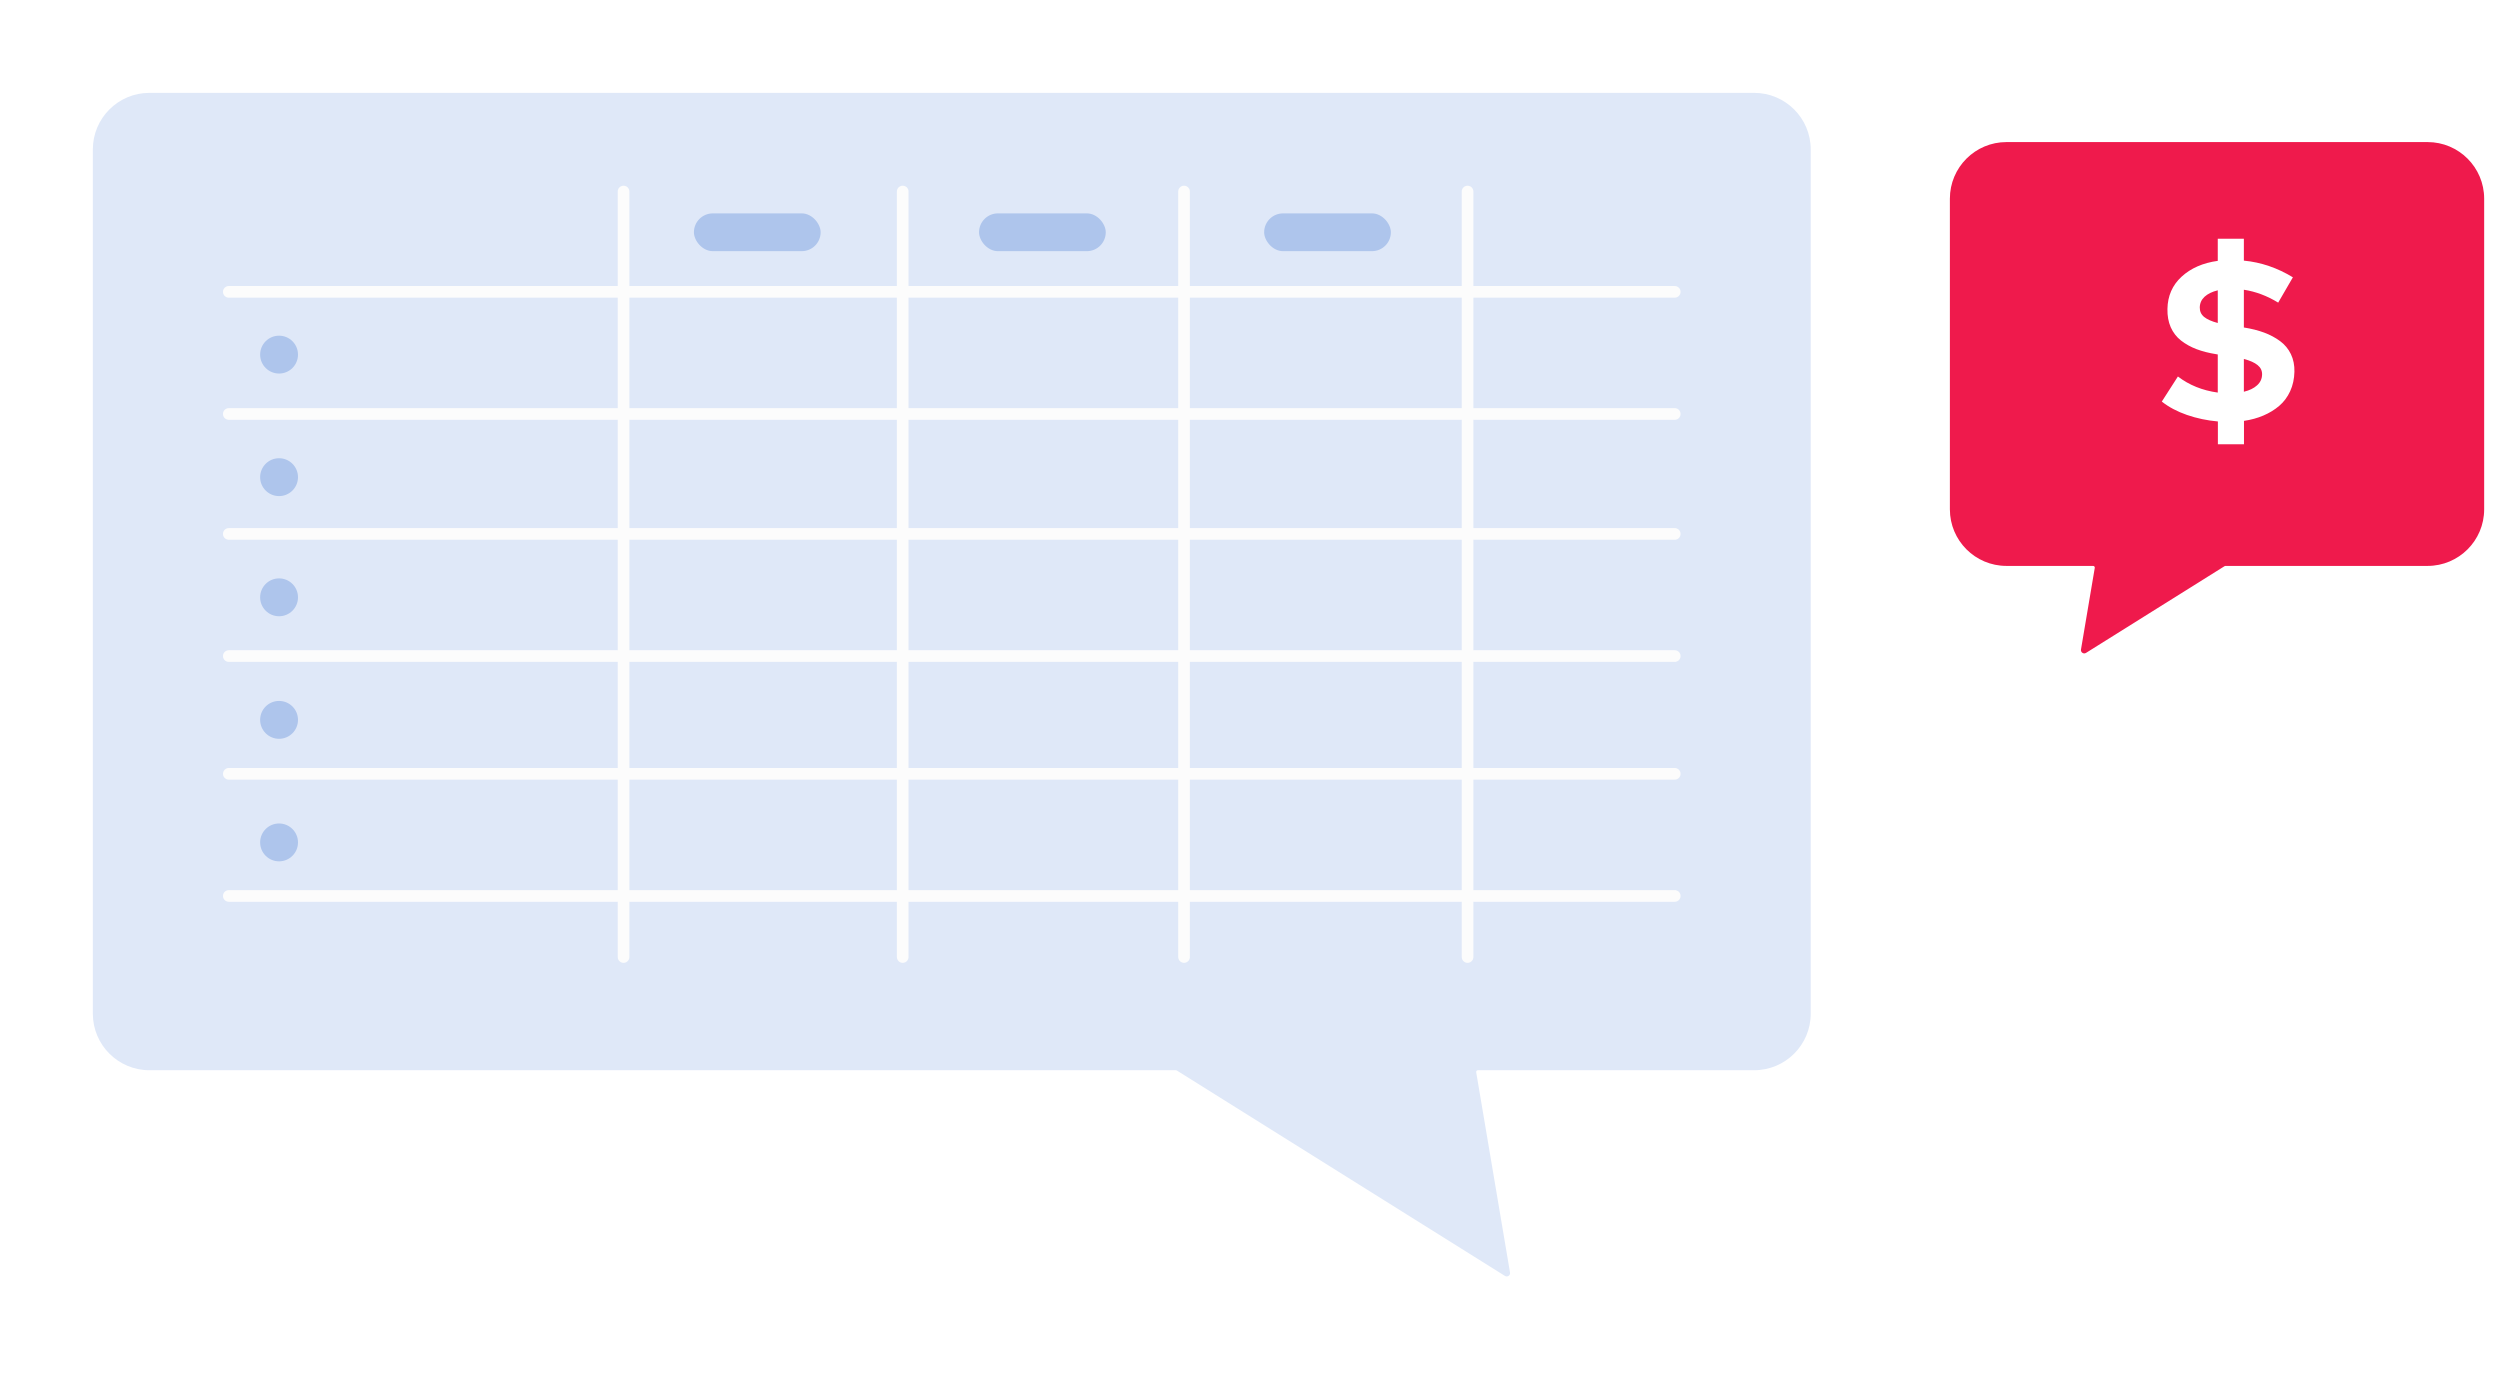 <svg width="377" height="207" viewBox="0 0 377 207" fill="none" xmlns="http://www.w3.org/2000/svg">
<g filter="url(#filter0_d_3557)">
<path d="M14 21.534V151.854C14 156.567 17.821 160.387 22.534 160.387H177.327C177.374 160.387 177.42 160.401 177.46 160.426L226.949 191.407C227.317 191.637 227.783 191.325 227.711 190.898L222.609 160.68C222.583 160.527 222.701 160.387 222.857 160.387H264.524C269.237 160.387 273.058 156.567 273.058 151.854V21.534C273.058 16.821 269.237 13 264.524 13H22.534C17.821 13 14 16.821 14 21.534Z" fill="#DFE8F8"/>
</g>
<path d="M94.032 28.882V144.318M136.128 28.882V144.318M178.554 28.882V144.318M221.308 28.882V144.318M34.505 44.01H252.551M34.505 62.427H252.551M34.505 80.515H252.551M34.505 98.933H252.551M34.505 116.692H252.551M34.505 135.109H252.551" stroke="#FCFCFC" stroke-width="1.757" stroke-linecap="round"/>
<rect x="104.643" y="32.179" width="19.108" height="5.696" rx="2.848" fill="#AEC5EC"/>
<rect x="147.64" y="32.179" width="19.108" height="5.696" rx="2.848" fill="#AEC5EC"/>
<rect x="190.635" y="32.179" width="19.108" height="5.696" rx="2.848" fill="#AEC5EC"/>
<circle cx="42.083" cy="53.476" r="2.855" fill="#AEC5EC"/>
<circle cx="42.083" cy="71.956" r="2.855" fill="#AEC5EC"/>
<circle cx="42.083" cy="90.076" r="2.855" fill="#AEC5EC"/>
<circle cx="42.083" cy="108.556" r="2.855" fill="#AEC5EC"/>
<circle cx="42.083" cy="127.035" r="2.855" fill="#AEC5EC"/>
<g filter="url(#filter1_d_3557)">
<path d="M294.042 75.802V28.955C294.042 24.242 297.862 20.421 302.575 20.421H366.078C370.791 20.421 374.612 24.242 374.612 28.955V75.802C374.612 80.516 370.791 84.336 366.078 84.336H335.596C335.549 84.336 335.503 84.35 335.463 84.374L314.573 97.452C314.206 97.682 313.74 97.37 313.812 96.943L315.891 84.629C315.917 84.476 315.799 84.336 315.643 84.336H302.575C297.862 84.336 294.042 80.516 294.042 75.802Z" fill="#ef1a4c"/>
</g>
<path d="M334.439 36H338.375V39.302C340.963 39.551 343.427 40.39 345.767 41.818L343.551 45.637C341.885 44.614 340.159 43.966 338.375 43.692V49.385C339.509 49.564 340.526 49.819 341.424 50.153C342.322 50.486 343.126 50.914 343.835 51.438C344.544 51.961 345.088 52.615 345.466 53.401C345.844 54.186 346.022 55.072 345.998 56.06C345.974 57.131 345.762 58.106 345.36 58.987C344.958 59.867 344.408 60.605 343.711 61.2C343.014 61.795 342.216 62.282 341.318 62.663C340.431 63.044 339.456 63.312 338.392 63.466V67H334.457V63.556C332.837 63.413 331.283 63.086 329.794 62.574C328.317 62.062 327.052 61.39 326 60.557L328.429 56.774C330.119 58.071 332.122 58.88 334.439 59.201V53.454L334.244 53.419C333.109 53.24 332.105 52.984 331.23 52.651C330.355 52.318 329.575 51.884 328.89 51.348C328.216 50.813 327.702 50.147 327.347 49.349C326.993 48.54 326.827 47.618 326.851 46.583C326.886 44.62 327.596 43.002 328.978 41.729C330.373 40.444 332.193 39.647 334.439 39.337V36ZM341.123 56.47C341.134 55.899 340.91 55.429 340.449 55.06C339.988 54.68 339.296 54.37 338.375 54.132V59.076C339.214 58.874 339.876 58.553 340.36 58.112C340.857 57.672 341.111 57.125 341.123 56.47ZM331.726 46.351C331.715 46.946 331.933 47.428 332.382 47.797C332.843 48.166 333.529 48.469 334.439 48.707V43.781C333.6 43.983 332.938 44.305 332.453 44.745C331.98 45.185 331.738 45.721 331.726 46.351Z" fill="white"/>
<defs>
<filter id="filter0_d_3557" x="0" y="0.004" width="287.058" height="206.485" filterUnits="userSpaceOnUse" color-interpolation-filters="sRGB">
<feFlood flood-opacity="0" result="BackgroundImageFix"/>
<feColorMatrix in="SourceAlpha" type="matrix" values="0 0 0 0 0 0 0 0 0 0 0 0 0 0 0 0 0 0 127 0" result="hardAlpha"/>
<feOffset dy="1.004"/>
<feGaussianBlur stdDeviation="7"/>
<feComposite in2="hardAlpha" operator="out"/>
<feColorMatrix type="matrix" values="0 0 0 0 0.875 0 0 0 0 0.91 0 0 0 0 0.973 0 0 0 0.3 0"/>
<feBlend mode="normal" in2="BackgroundImageFix" result="effect1_dropShadow_3557"/>
<feBlend mode="normal" in="SourceGraphic" in2="effect1_dropShadow_3557" result="shape"/>
</filter>
<filter id="filter1_d_3557" x="292.285" y="19.668" width="84.084" height="80.623" filterUnits="userSpaceOnUse" color-interpolation-filters="sRGB">
<feFlood flood-opacity="0" result="BackgroundImageFix"/>
<feColorMatrix in="SourceAlpha" type="matrix" values="0 0 0 0 0 0 0 0 0 0 0 0 0 0 0 0 0 0 127 0" result="hardAlpha"/>
<feOffset dy="1.004"/>
<feGaussianBlur stdDeviation="0.878"/>
<feComposite in2="hardAlpha" operator="out"/>
<feColorMatrix type="matrix" values="0 0 0 0 0.961 0 0 0 0 0.486 0 0 0 0 0 0 0 0 0.25 0"/>
<feBlend mode="normal" in2="BackgroundImageFix" result="effect1_dropShadow_3557"/>
<feBlend mode="normal" in="SourceGraphic" in2="effect1_dropShadow_3557" result="shape"/>
</filter>
</defs>
</svg>
